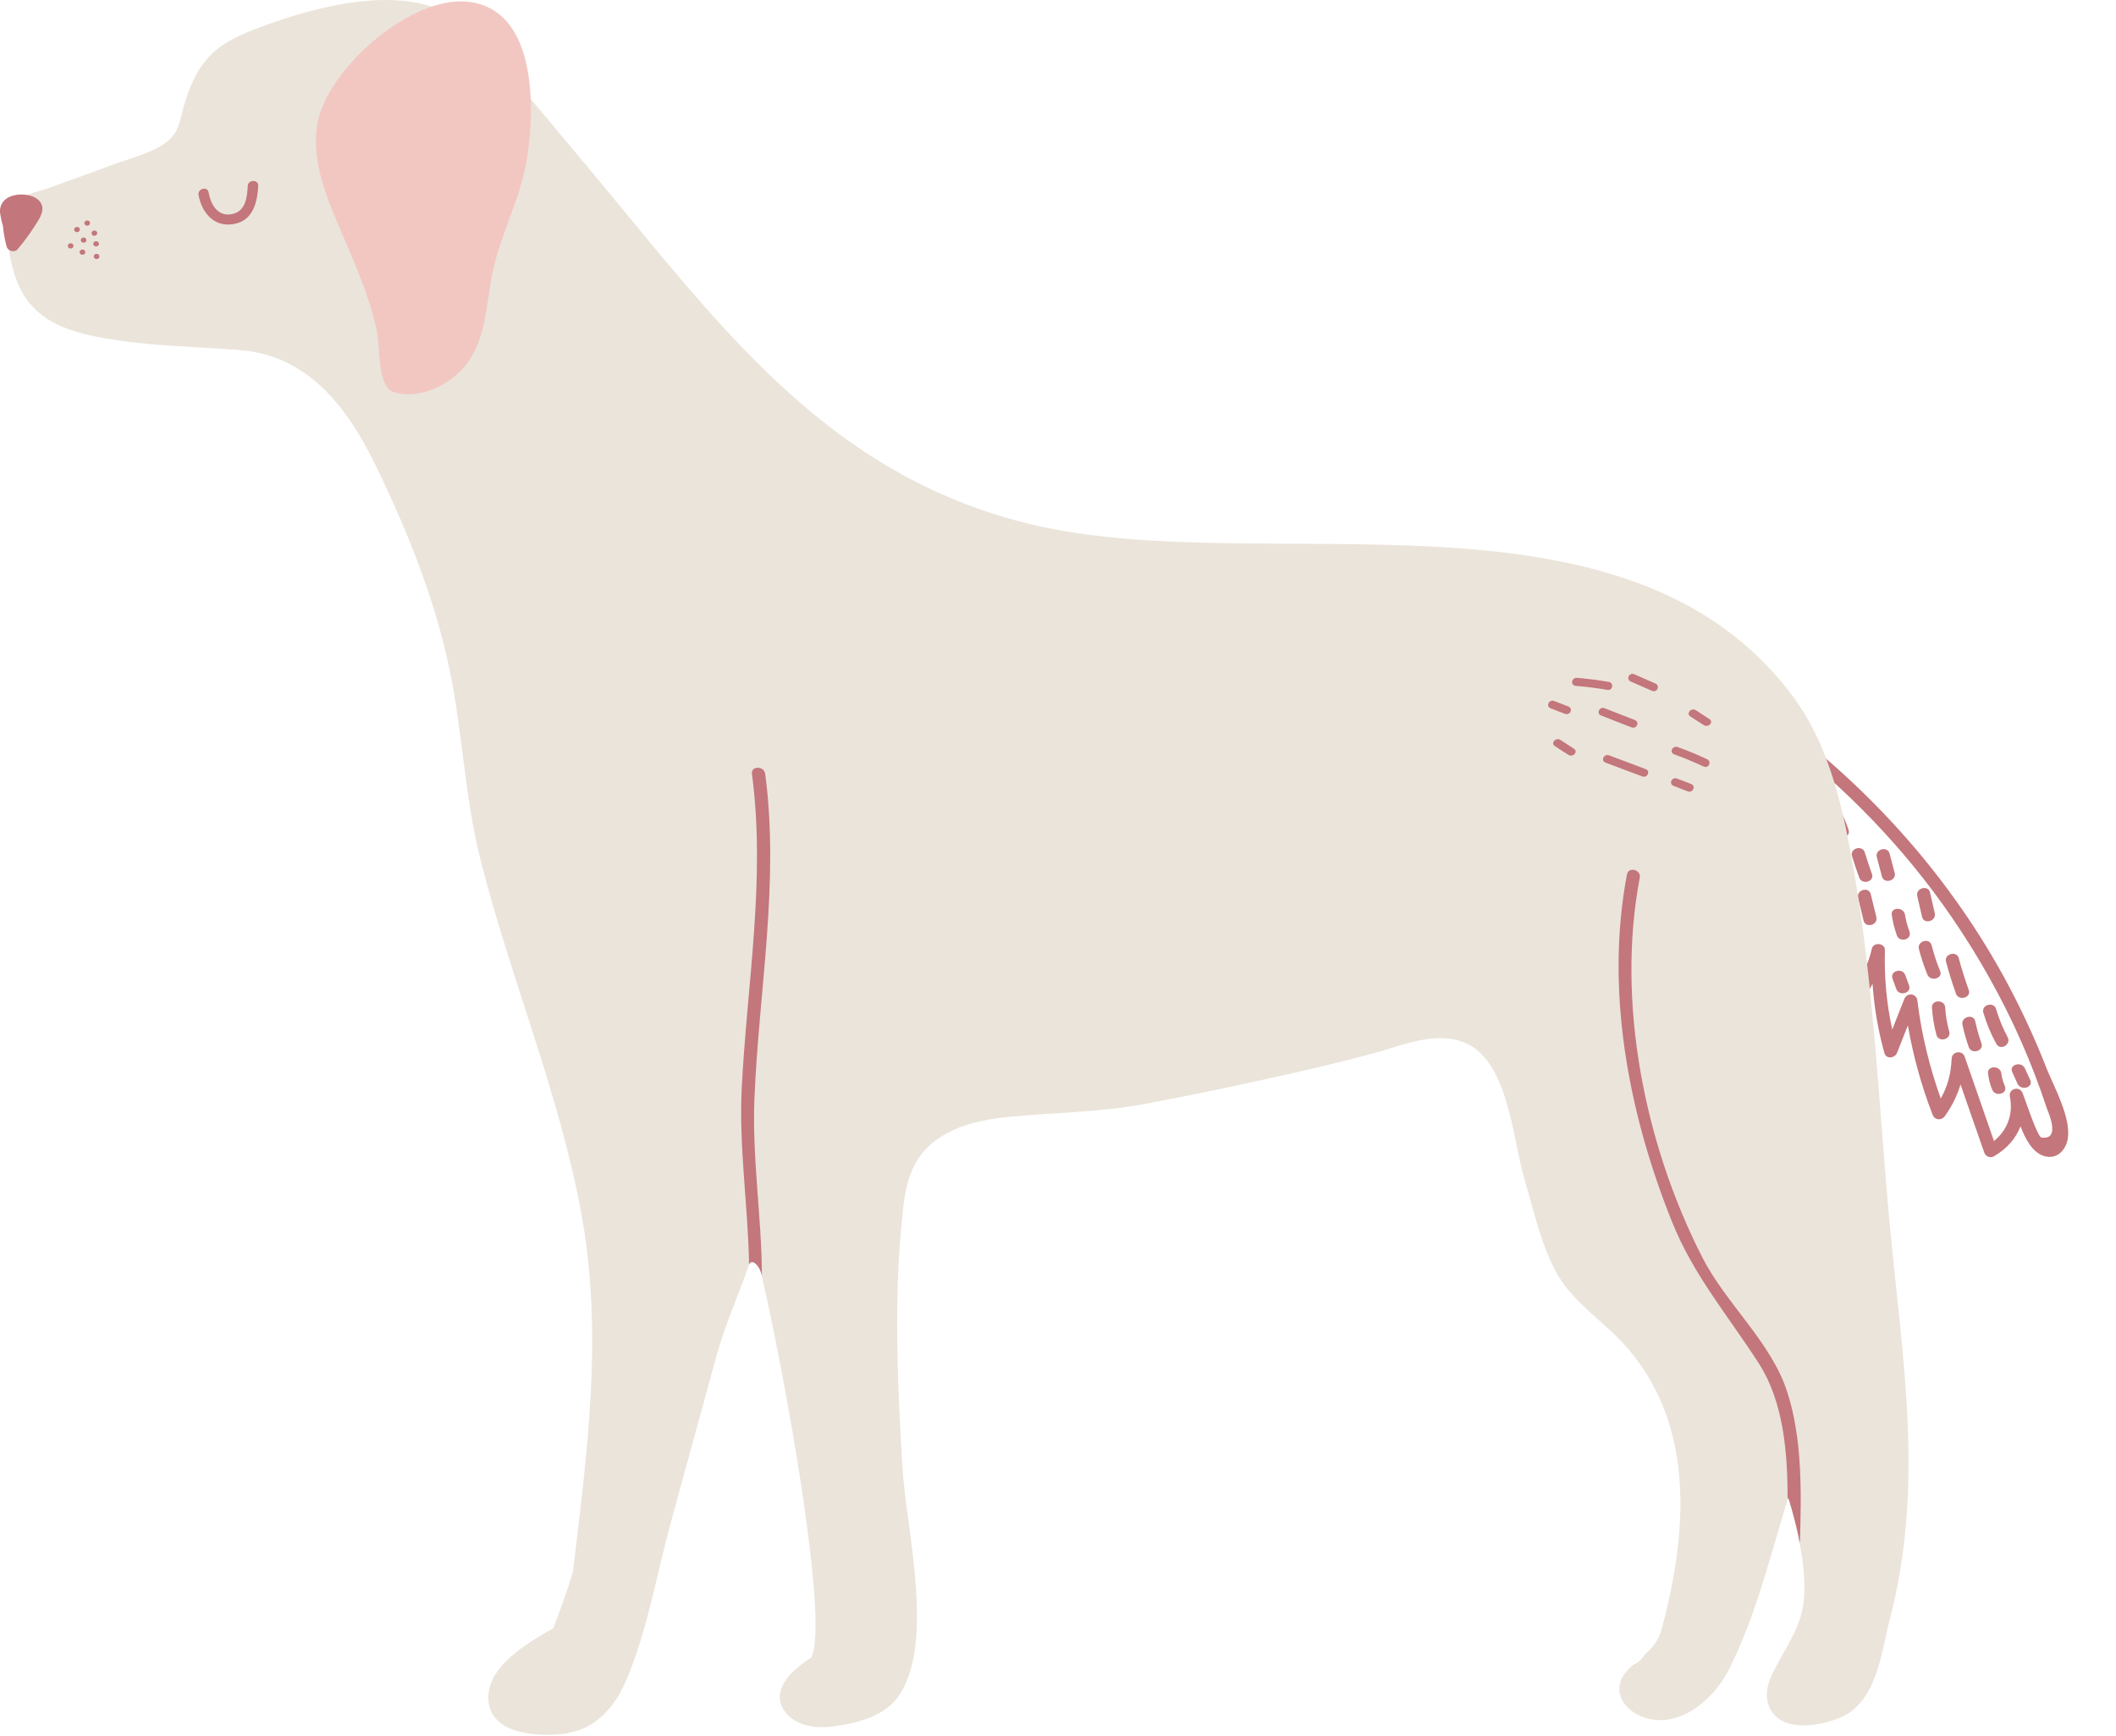 <svg xmlns="http://www.w3.org/2000/svg" fill="none" viewBox="0 0 39 32" height="32" width="39">
<path fill="#C3767B" d="M37.706 19.655C37.501 19.13 37.261 18.617 36.995 18.117C35.978 16.225 34.528 14.58 32.778 13.28C32.776 13.254 32.774 13.228 32.772 13.203C32.766 13.089 32.627 13.063 32.56 13.124C32.443 13.038 32.328 12.95 32.206 12.869C32.078 12.782 31.958 12.987 32.086 13.072C32.24 13.177 32.39 13.284 32.539 13.393C32.573 13.987 32.633 14.58 32.731 15.167C32.802 15.597 32.81 16.235 33.103 16.594C33.229 16.748 33.417 16.87 33.618 16.759C33.667 16.733 33.703 16.69 33.735 16.643C33.831 17.186 34.002 17.709 34.254 18.224C34.295 18.305 34.425 18.29 34.466 18.219C34.483 18.19 34.498 18.162 34.513 18.132C34.543 18.561 34.613 18.982 34.731 19.407C34.765 19.529 34.927 19.503 34.965 19.403C35.032 19.234 35.098 19.068 35.164 18.899C35.262 19.461 35.412 20.009 35.621 20.548C35.66 20.646 35.783 20.657 35.845 20.571C35.982 20.381 36.074 20.189 36.134 19.986C36.279 20.404 36.426 20.823 36.572 21.244C36.597 21.314 36.682 21.351 36.753 21.31C36.995 21.167 37.155 20.979 37.24 20.759C37.332 20.998 37.456 21.224 37.648 21.297C37.87 21.383 38.043 21.24 38.099 21.043C38.208 20.644 37.851 20.029 37.706 19.655ZM37.627 20.966C37.55 20.956 37.319 20.242 37.279 20.146C37.221 20.005 37.014 20.065 37.044 20.212C37.11 20.539 36.996 20.83 36.751 21.03C36.572 20.511 36.39 19.994 36.211 19.475C36.166 19.348 35.978 19.379 35.971 19.509C35.959 19.789 35.897 20.02 35.77 20.247C35.561 19.659 35.414 19.061 35.339 18.44C35.322 18.305 35.147 18.288 35.098 18.412C35.023 18.6 34.95 18.788 34.876 18.976C34.771 18.493 34.726 18.01 34.741 17.512C34.745 17.38 34.53 17.357 34.5 17.485C34.468 17.628 34.421 17.758 34.363 17.888C34.058 17.194 33.902 16.477 33.889 15.716C33.887 15.562 33.66 15.575 33.646 15.72C33.629 15.864 33.613 16.007 33.596 16.148C33.276 16.329 33.122 16.28 33.135 15.996C32.992 15.757 32.979 15.206 32.941 14.947C32.872 14.497 32.83 14.042 32.8 13.587C34.026 14.523 35.098 15.633 35.963 16.891C36.467 17.624 36.903 18.399 37.259 19.209C37.432 19.604 37.586 20.005 37.721 20.415C37.751 20.5 37.99 21.015 37.627 20.966Z"></path>
<path fill="#C3767B" d="M35.926 19.01C35.886 18.864 35.86 18.72 35.852 18.568C35.843 18.418 35.598 18.42 35.608 18.572C35.619 18.743 35.647 18.912 35.691 19.076C35.734 19.221 35.969 19.155 35.926 19.01Z"></path>
<path fill="#C3767B" d="M35.758 17.895C35.694 17.741 35.643 17.583 35.602 17.423C35.564 17.277 35.331 17.344 35.367 17.489C35.408 17.649 35.461 17.808 35.523 17.961C35.581 18.1 35.816 18.036 35.758 17.895Z"></path>
<path fill="#C3767B" d="M36.286 18.247C36.217 18.053 36.155 17.859 36.102 17.66C36.063 17.515 35.828 17.581 35.867 17.726C35.92 17.925 35.982 18.119 36.05 18.314C36.102 18.454 36.337 18.39 36.286 18.247Z"></path>
<path fill="#C3767B" d="M36.52 19.23C36.473 19.095 36.435 18.959 36.405 18.822C36.373 18.675 36.138 18.741 36.17 18.888C36.2 19.027 36.238 19.161 36.285 19.296C36.334 19.439 36.569 19.373 36.52 19.23Z"></path>
<path fill="#C3767B" d="M36.952 20.018C36.92 19.941 36.894 19.864 36.886 19.781C36.866 19.633 36.623 19.636 36.642 19.785C36.655 19.89 36.678 19.988 36.719 20.084C36.774 20.223 37.01 20.159 36.952 20.018Z"></path>
<path fill="#C3767B" d="M37.003 19.117C36.914 18.95 36.843 18.777 36.79 18.598C36.747 18.452 36.512 18.519 36.555 18.664C36.614 18.863 36.693 19.055 36.794 19.238C36.867 19.373 37.074 19.251 37.003 19.117Z"></path>
<path fill="#C3767B" d="M37.42 19.907C37.388 19.834 37.354 19.762 37.321 19.691C37.26 19.554 37.025 19.619 37.087 19.758C37.119 19.83 37.153 19.902 37.185 19.973C37.247 20.11 37.482 20.046 37.42 19.907Z"></path>
<path fill="#C3767B" d="M34.583 16.902C34.549 16.761 34.515 16.62 34.48 16.481C34.444 16.334 34.212 16.4 34.246 16.547C34.28 16.688 34.314 16.829 34.348 16.968C34.384 17.115 34.619 17.049 34.583 16.902Z"></path>
<path fill="#C3767B" d="M34.071 15.293C34.032 15.178 33.985 15.069 33.934 14.96C33.868 14.824 33.659 14.947 33.725 15.082C33.769 15.172 33.806 15.266 33.836 15.362C33.883 15.503 34.118 15.439 34.071 15.293Z"></path>
<path fill="#C3767B" d="M34.502 16.107C34.455 15.977 34.41 15.845 34.37 15.712C34.327 15.567 34.092 15.633 34.135 15.778C34.175 15.911 34.218 16.043 34.267 16.173C34.318 16.317 34.553 16.251 34.502 16.107Z"></path>
<path fill="#C3767B" d="M34.921 16.088L34.827 15.732C34.789 15.586 34.553 15.652 34.592 15.798C34.624 15.917 34.654 16.034 34.686 16.154C34.724 16.299 34.959 16.233 34.921 16.088Z"></path>
<path fill="#C3767B" d="M35.194 17.173C35.158 17.071 35.128 16.966 35.111 16.859C35.087 16.712 34.844 16.714 34.867 16.863C34.886 16.992 34.916 17.115 34.961 17.239C35.011 17.382 35.245 17.316 35.194 17.173Z"></path>
<path fill="#C3767B" d="M35.66 16.831C35.63 16.703 35.6 16.575 35.572 16.449C35.538 16.302 35.303 16.368 35.337 16.515C35.367 16.643 35.397 16.771 35.425 16.897C35.459 17.045 35.692 16.979 35.66 16.831Z"></path>
<path fill="#C3767B" d="M35.186 18.162C35.162 18.098 35.139 18.034 35.115 17.97C35.064 17.829 34.829 17.893 34.88 18.036C34.904 18.1 34.927 18.164 34.951 18.228C35.002 18.369 35.239 18.305 35.186 18.162Z"></path>
<path fill="#EBE4DA" d="M4.436 0.648C4.329 0.699 4.227 0.755 4.128 0.812C4.223 0.753 4.323 0.699 4.436 0.648Z"></path>
<path fill="#EBE4DA" d="M34.831 29.845C34.668 30.464 34.596 31.41 33.868 31.677C33.479 31.823 32.83 31.921 32.618 31.479C32.509 31.248 32.584 30.998 32.697 30.785C32.97 30.257 33.259 29.917 33.257 29.285C33.257 29.01 33.225 28.728 33.171 28.448C33.118 28.16 33.045 27.878 32.96 27.598C32.953 27.615 32.952 27.628 32.947 27.643C32.624 28.694 32.345 29.845 31.843 30.812C31.556 31.359 30.863 31.942 30.183 31.603C29.959 31.487 29.799 31.269 29.859 31.022C29.886 30.904 29.955 30.829 30.036 30.744C30.059 30.723 30.078 30.706 30.098 30.684C30.157 30.663 30.213 30.627 30.265 30.565C30.282 30.541 30.296 30.518 30.316 30.492C30.453 30.375 30.559 30.257 30.63 30.018C30.632 30.009 30.636 29.999 30.636 29.99C31.087 28.284 31.258 26.334 30.014 24.866C29.611 24.388 29.036 24.05 28.714 23.504C28.404 22.969 28.276 22.331 28.101 21.746C27.866 20.964 27.808 19.469 26.916 19.187C26.394 19.023 25.826 19.274 25.322 19.411C24.841 19.542 24.357 19.657 23.874 19.768C22.949 19.977 22.02 20.174 21.089 20.349C20.256 20.503 19.434 20.503 18.596 20.584C18.071 20.635 17.516 20.755 17.114 21.128C16.689 21.526 16.659 22.111 16.608 22.658C16.478 24.042 16.546 25.603 16.634 27.055C16.696 28.172 17.272 30.372 16.512 31.325C16.283 31.605 15.905 31.724 15.542 31.791C15.345 31.827 15.143 31.85 14.948 31.818C14.75 31.782 14.56 31.688 14.453 31.526C14.186 31.128 14.639 30.748 14.955 30.548C14.961 30.528 14.97 30.505 14.976 30.486C15.243 29.689 14.479 25.415 14.041 23.517C13.994 23.305 13.951 23.123 13.91 22.98C13.879 23.087 13.844 23.198 13.804 23.313C13.618 23.852 13.351 24.454 13.212 24.966C12.928 25.998 12.644 27.034 12.362 28.068C12.097 29.04 11.922 30.108 11.514 31.032C11.331 31.444 10.978 31.859 10.499 31.929C10.482 31.942 10.463 31.949 10.438 31.951C9.916 32.017 8.964 31.976 9.002 31.246C9.032 30.686 9.722 30.281 10.198 30.009C10.329 29.665 10.452 29.322 10.559 28.974C10.824 26.763 11.121 24.589 10.715 22.367C10.305 20.131 9.412 18.044 8.857 15.849C8.569 14.715 8.528 13.521 8.291 12.367C8.018 11.041 7.516 9.802 6.931 8.593C6.412 7.524 5.694 6.556 4.429 6.453C3.605 6.387 2.806 6.383 1.989 6.244C1.27 6.122 0.596 5.926 0.307 5.17C0.237 4.988 0.196 4.802 0.164 4.61C0.158 4.57 0.152 4.525 0.147 4.484C0.124 4.326 0.027 3.993 0.119 3.843C0.186 3.734 0.333 3.658 0.491 3.595C0.594 3.557 0.7 3.525 0.792 3.499C0.843 3.482 0.888 3.47 0.927 3.455C1.303 3.314 1.679 3.19 2.052 3.045C2.4 2.908 2.979 2.795 3.206 2.478C3.283 2.372 3.317 2.239 3.347 2.111C3.516 1.44 3.746 1.067 4.124 0.817C4.222 0.757 4.323 0.702 4.432 0.652C4.438 0.65 4.44 0.648 4.445 0.646C4.513 0.614 4.581 0.584 4.654 0.556C5.647 0.167 7.247 -0.296 8.251 0.249C8.765 0.524 9.117 1.03 9.477 1.462C9.919 1.987 10.363 2.517 10.803 3.045C13.206 5.913 15.192 8.76 19.03 9.67C23.336 10.691 29.963 8.683 33.052 12.844C33.598 13.583 33.863 14.484 34.043 15.373C34.521 17.722 34.609 20.169 34.828 22.551C35.062 25.054 35.476 27.361 34.831 29.845Z"></path>
<path fill="#C3767B" d="M30.132 13.271C29.946 13.198 29.761 13.125 29.575 13.053C29.478 13.017 29.415 13.151 29.511 13.188C29.696 13.26 29.882 13.333 30.068 13.405C30.162 13.444 30.228 13.309 30.132 13.271Z"></path>
<path fill="#C3767B" d="M30.331 14.175C30.106 14.089 29.883 14.005 29.658 13.922C29.562 13.886 29.495 14.021 29.594 14.057C29.818 14.14 30.043 14.226 30.267 14.309C30.361 14.347 30.427 14.21 30.331 14.175Z"></path>
<path fill="#C3767B" d="M31.463 13.993C31.286 13.909 31.106 13.835 30.922 13.769C30.826 13.735 30.76 13.869 30.858 13.903C31.042 13.97 31.221 14.044 31.399 14.127C31.491 14.172 31.554 14.038 31.463 13.993Z"></path>
<path fill="#C3767B" d="M29.65 12.568C29.457 12.534 29.263 12.51 29.067 12.493C28.964 12.485 28.938 12.632 29.043 12.641C29.239 12.658 29.432 12.681 29.626 12.715C29.727 12.732 29.75 12.585 29.65 12.568Z"></path>
<path fill="#C3767B" d="M30.511 12.598L30.122 12.427C30.028 12.387 29.962 12.521 30.058 12.562L30.447 12.732C30.54 12.773 30.605 12.639 30.511 12.598Z"></path>
<path fill="#C3767B" d="M31.505 13.252C31.422 13.198 31.341 13.145 31.258 13.091C31.172 13.036 31.07 13.149 31.155 13.205C31.238 13.258 31.32 13.312 31.403 13.365C31.488 13.418 31.591 13.307 31.505 13.252Z"></path>
<path fill="#C3767B" d="M29.009 13.799C28.925 13.745 28.844 13.691 28.761 13.638C28.675 13.583 28.573 13.696 28.658 13.752C28.742 13.805 28.823 13.858 28.906 13.912C28.991 13.967 29.094 13.854 29.009 13.799Z"></path>
<path fill="#C3767B" d="M31.17 14.45C31.082 14.416 30.997 14.381 30.91 14.35C30.813 14.313 30.75 14.448 30.846 14.484C30.933 14.518 31.018 14.552 31.106 14.585C31.2 14.621 31.266 14.486 31.17 14.45Z"></path>
<path fill="#C3767B" d="M28.906 13.021C28.818 12.987 28.733 12.953 28.646 12.92C28.549 12.884 28.485 13.019 28.581 13.055C28.669 13.089 28.754 13.124 28.842 13.155C28.938 13.194 29.002 13.059 28.906 13.021Z"></path>
<path fill="#C3767B" d="M33.174 28.446C33.12 28.164 33.046 27.88 32.96 27.602C32.956 27.617 32.95 27.63 32.947 27.645C32.95 26.759 32.868 25.834 32.42 25.133C31.852 24.249 31.213 23.506 30.818 22.521C30.011 20.513 29.582 18.247 29.987 16.114C30.017 15.966 30.252 16.03 30.222 16.178C29.787 18.467 30.31 21.09 31.375 23.173C31.816 24.038 32.649 24.738 32.943 25.663C33.221 26.523 33.202 27.526 33.174 28.446Z"></path>
<path fill="#C3767B" d="M14.043 23.514C13.996 23.3 13.846 23.194 13.806 23.309C13.789 22.231 13.616 21.144 13.671 20.046C13.771 18.115 14.116 16.195 13.859 14.262C13.84 14.112 14.084 14.114 14.103 14.262C14.37 16.27 13.985 18.26 13.904 20.266C13.863 21.368 14.039 22.444 14.043 23.514Z"></path>
<path fill="#F2C7C2" d="M9.716 2.91C9.607 3.615 9.263 4.236 9.1 4.924C8.96 5.52 8.987 6.197 8.601 6.708C8.33 7.064 7.808 7.336 7.354 7.25C7.206 7.222 7.146 7.188 7.089 7.053C6.965 6.78 7.005 6.372 6.939 6.071C6.775 5.326 6.446 4.655 6.155 3.955C5.931 3.406 5.722 2.771 5.873 2.175C6.115 1.218 7.573 -0.072 8.614 0.031C9.87 0.157 9.87 1.913 9.716 2.91Z"></path>
<path fill="#C3767B" d="M0.126 3.655C0.032 3.72 -0.011 3.82 0.002 3.929C0.011 3.993 0.028 4.08 0.054 4.162C0.066 4.29 0.088 4.418 0.122 4.544C0.143 4.623 0.265 4.666 0.325 4.593C0.436 4.461 0.538 4.326 0.63 4.181C0.696 4.074 0.803 3.939 0.778 3.807C0.728 3.561 0.303 3.534 0.126 3.655Z"></path>
<path fill="#C3767B" d="M4.567 3.425C4.555 3.634 4.53 3.903 4.265 3.948C3.998 3.993 3.883 3.754 3.844 3.544C3.823 3.427 3.637 3.478 3.659 3.594C3.716 3.901 3.927 4.187 4.293 4.132C4.664 4.076 4.743 3.73 4.76 3.425C4.765 3.305 4.573 3.305 4.567 3.425Z"></path>
<path fill="#C3767B" d="M1.658 4.1C1.64 4.038 1.54 4.061 1.557 4.123C1.574 4.185 1.675 4.162 1.658 4.1Z"></path>
<path fill="#C3767B" d="M1.79 4.285C1.773 4.223 1.672 4.247 1.689 4.309C1.707 4.371 1.807 4.348 1.79 4.285Z"></path>
<path fill="#C3767B" d="M1.47 4.219C1.453 4.157 1.352 4.181 1.369 4.243C1.384 4.305 1.485 4.281 1.47 4.219Z"></path>
<path fill="#C3767B" d="M1.352 4.52C1.335 4.458 1.235 4.482 1.252 4.544C1.269 4.606 1.369 4.582 1.352 4.52Z"></path>
<path fill="#C3767B" d="M1.591 4.414C1.574 4.352 1.474 4.375 1.491 4.437C1.506 4.499 1.606 4.476 1.591 4.414Z"></path>
<path fill="#C3767B" d="M1.822 4.482C1.805 4.42 1.704 4.444 1.721 4.506C1.739 4.567 1.839 4.544 1.822 4.482Z"></path>
<path fill="#C3767B" d="M1.83 4.715C1.813 4.653 1.713 4.676 1.73 4.738C1.747 4.802 1.847 4.777 1.83 4.715Z"></path>
<path fill="#C3767B" d="M1.57 4.636C1.553 4.574 1.452 4.597 1.469 4.659C1.487 4.721 1.587 4.698 1.57 4.636Z"></path>
</svg>

